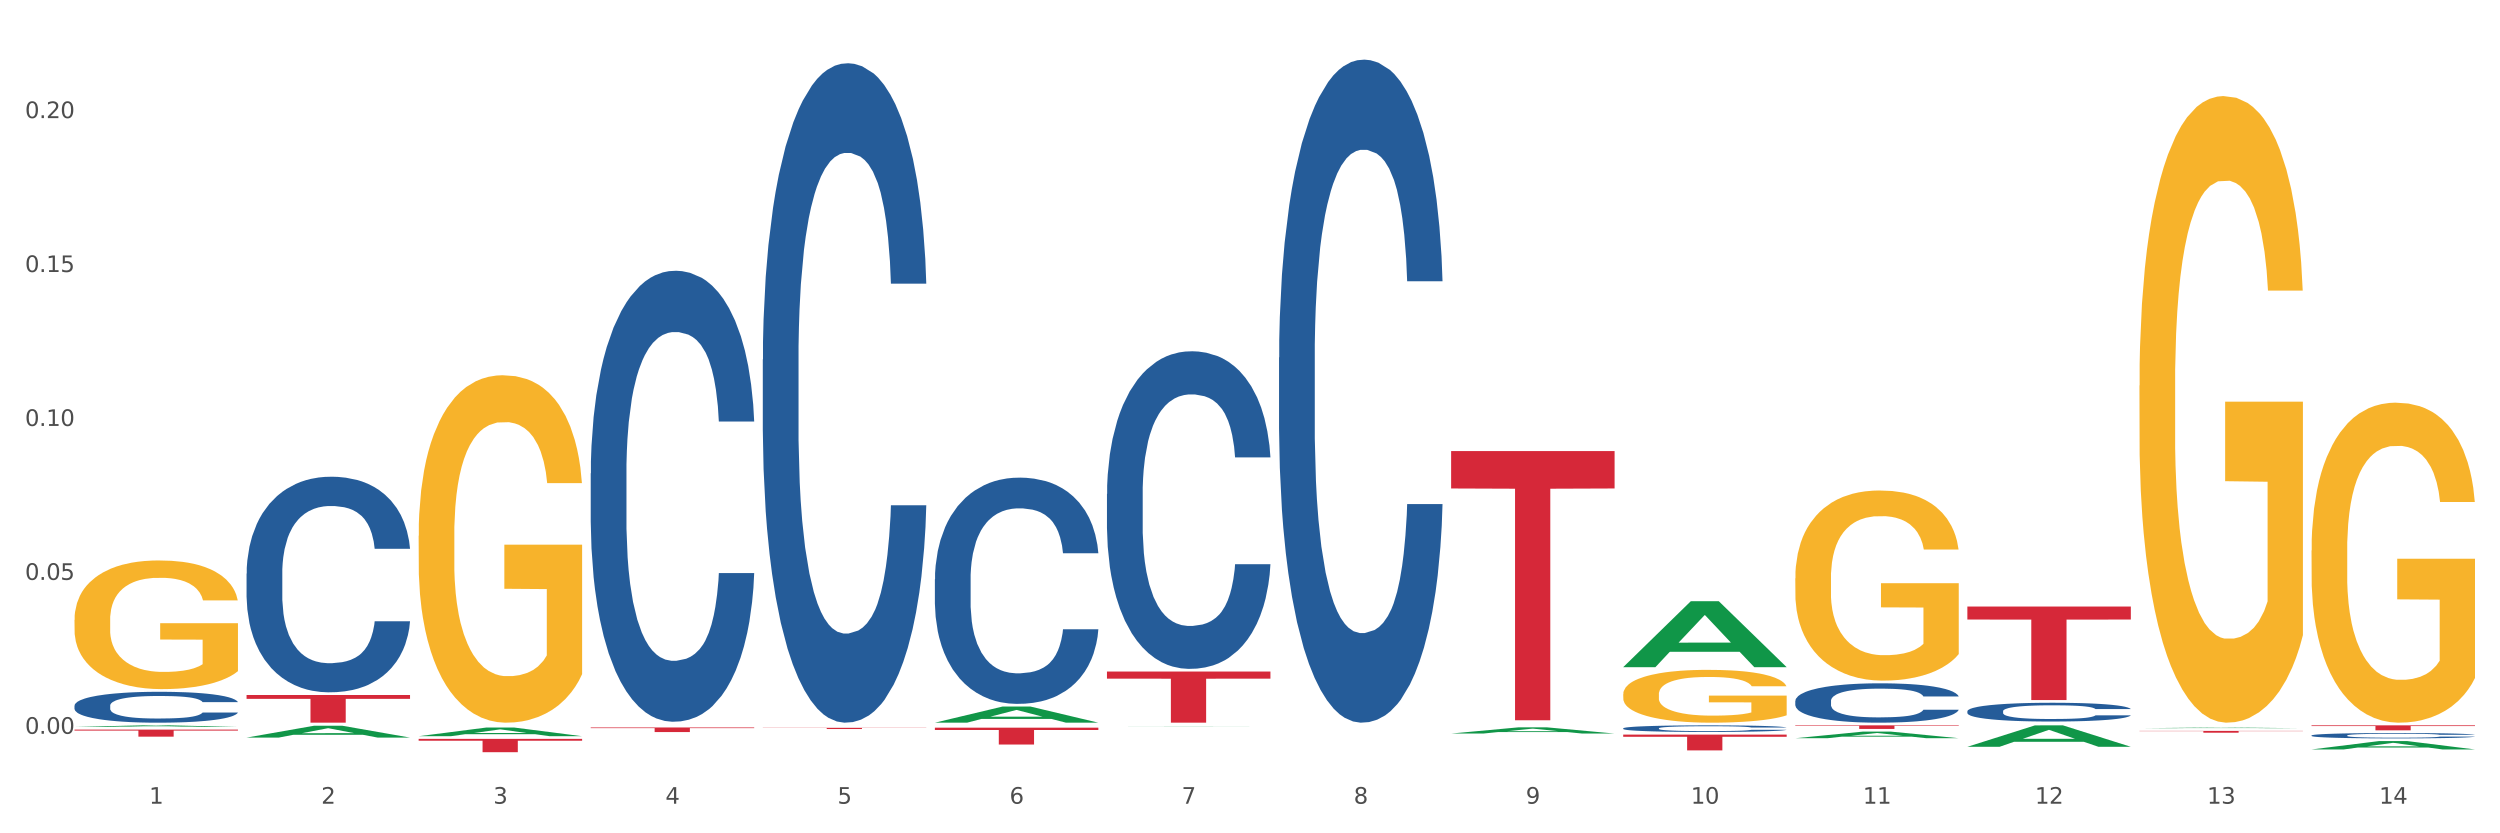 <?xml version="1.0" encoding="utf-8" standalone="no"?>
<!DOCTYPE svg PUBLIC "-//W3C//DTD SVG 1.1//EN"
  "http://www.w3.org/Graphics/SVG/1.1/DTD/svg11.dtd">
<svg xmlns:xlink="http://www.w3.org/1999/xlink" width="1080pt" height="360pt" viewBox="0 0 1080 360" xmlns="http://www.w3.org/2000/svg" version="1.1">
 <rect x="0" y="0" width="1080" height="360" fill="#333333" stroke="none"/>
 <defs>
  <style type="text/css">*{stroke-linejoin: round; stroke-linecap: butt}</style>
 </defs>
 <g id="figure_1">
  <g id="patch_1">
   <path d="M 0 360 
L 1080 360 
L 1080 0 
L 0 0 
z
" style="fill: #ffffff; stroke: #ffffff; stroke-linejoin: miter"/>
  </g>
  <g id="axes_1">
   <g id="matplotlib.axis_1">
    <g id="xtick_1">
     <g id="text_1">
      <!-- 1 -->
      <g style="fill: #4d4d4d" transform="translate(64.432 347.204) scale(0.096 -0.096)">
       <defs>
        <path id="DejaVuSans-31" d="M 794 531 
L 1825 531 
L 1825 4091 
L 703 3866 
L 703 4441 
L 1819 4666 
L 2450 4666 
L 2450 531 
L 3481 531 
L 3481 0 
L 794 0 
L 794 531 
z
" transform="scale(0.016)"/>
       </defs>
       <use xlink:href="#DejaVuSans-31"/>
      </g>
     </g>
    </g>
    <g id="xtick_2">
     <g id="text_2">
      <!-- 2 -->
      <g style="fill: #4d4d4d" transform="translate(138.771 347.204) scale(0.096 -0.096)">
       <defs>
        <path id="DejaVuSans-32" d="M 1228 531 
L 3431 531 
L 3431 0 
L 469 0 
L 469 531 
Q 828 903 1448 1529 
Q 2069 2156 2228 2338 
Q 2531 2678 2651 2914 
Q 2772 3150 2772 3378 
Q 2772 3750 2511 3984 
Q 2250 4219 1831 4219 
Q 1534 4219 1204 4116 
Q 875 4013 500 3803 
L 500 4441 
Q 881 4594 1212 4672 
Q 1544 4750 1819 4750 
Q 2544 4750 2975 4387 
Q 3406 4025 3406 3419 
Q 3406 3131 3298 2873 
Q 3191 2616 2906 2266 
Q 2828 2175 2409 1742 
Q 1991 1309 1228 531 
z
" transform="scale(0.016)"/>
       </defs>
       <use xlink:href="#DejaVuSans-32"/>
      </g>
     </g>
    </g>
    <g id="xtick_3">
     <g id="text_3">
      <!-- 3 -->
      <g style="fill: #4d4d4d" transform="translate(213.109 347.204) scale(0.096 -0.096)">
       <defs>
        <path id="DejaVuSans-33" d="M 2597 2516 
Q 3050 2419 3304 2112 
Q 3559 1806 3559 1356 
Q 3559 666 3084 287 
Q 2609 -91 1734 -91 
Q 1441 -91 1130 -33 
Q 819 25 488 141 
L 488 750 
Q 750 597 1062 519 
Q 1375 441 1716 441 
Q 2309 441 2620 675 
Q 2931 909 2931 1356 
Q 2931 1769 2642 2001 
Q 2353 2234 1838 2234 
L 1294 2234 
L 1294 2753 
L 1863 2753 
Q 2328 2753 2575 2939 
Q 2822 3125 2822 3475 
Q 2822 3834 2567 4026 
Q 2313 4219 1838 4219 
Q 1578 4219 1281 4162 
Q 984 4106 628 3988 
L 628 4550 
Q 988 4650 1302 4700 
Q 1616 4750 1894 4750 
Q 2613 4750 3031 4423 
Q 3450 4097 3450 3541 
Q 3450 3153 3228 2886 
Q 3006 2619 2597 2516 
z
" transform="scale(0.016)"/>
       </defs>
       <use xlink:href="#DejaVuSans-33"/>
      </g>
     </g>
    </g>
    <g id="xtick_4">
     <g id="text_4">
      <!-- 4 -->
      <g style="fill: #4d4d4d" transform="translate(287.448 347.204) scale(0.096 -0.096)">
       <defs>
        <path id="DejaVuSans-34" d="M 2419 4116 
L 825 1625 
L 2419 1625 
L 2419 4116 
z
M 2253 4666 
L 3047 4666 
L 3047 1625 
L 3713 1625 
L 3713 1100 
L 3047 1100 
L 3047 0 
L 2419 0 
L 2419 1100 
L 313 1100 
L 313 1709 
L 2253 4666 
z
" transform="scale(0.016)"/>
       </defs>
       <use xlink:href="#DejaVuSans-34"/>
      </g>
     </g>
    </g>
    <g id="xtick_5">
     <g id="text_5">
      <!-- 5 -->
      <g style="fill: #4d4d4d" transform="translate(361.787 347.204) scale(0.096 -0.096)">
       <defs>
        <path id="DejaVuSans-35" d="M 691 4666 
L 3169 4666 
L 3169 4134 
L 1269 4134 
L 1269 2991 
Q 1406 3038 1543 3061 
Q 1681 3084 1819 3084 
Q 2600 3084 3056 2656 
Q 3513 2228 3513 1497 
Q 3513 744 3044 326 
Q 2575 -91 1722 -91 
Q 1428 -91 1123 -41 
Q 819 9 494 109 
L 494 744 
Q 775 591 1075 516 
Q 1375 441 1709 441 
Q 2250 441 2565 725 
Q 2881 1009 2881 1497 
Q 2881 1984 2565 2268 
Q 2250 2553 1709 2553 
Q 1456 2553 1204 2497 
Q 953 2441 691 2322 
L 691 4666 
z
" transform="scale(0.016)"/>
       </defs>
       <use xlink:href="#DejaVuSans-35"/>
      </g>
     </g>
    </g>
    <g id="xtick_6">
     <g id="text_6">
      <!-- 6 -->
      <g style="fill: #4d4d4d" transform="translate(436.125 347.204) scale(0.096 -0.096)">
       <defs>
        <path id="DejaVuSans-36" d="M 2113 2584 
Q 1688 2584 1439 2293 
Q 1191 2003 1191 1497 
Q 1191 994 1439 701 
Q 1688 409 2113 409 
Q 2538 409 2786 701 
Q 3034 994 3034 1497 
Q 3034 2003 2786 2293 
Q 2538 2584 2113 2584 
z
M 3366 4563 
L 3366 3988 
Q 3128 4100 2886 4159 
Q 2644 4219 2406 4219 
Q 1781 4219 1451 3797 
Q 1122 3375 1075 2522 
Q 1259 2794 1537 2939 
Q 1816 3084 2150 3084 
Q 2853 3084 3261 2657 
Q 3669 2231 3669 1497 
Q 3669 778 3244 343 
Q 2819 -91 2113 -91 
Q 1303 -91 875 529 
Q 447 1150 447 2328 
Q 447 3434 972 4092 
Q 1497 4750 2381 4750 
Q 2619 4750 2861 4703 
Q 3103 4656 3366 4563 
z
" transform="scale(0.016)"/>
       </defs>
       <use xlink:href="#DejaVuSans-36"/>
      </g>
     </g>
    </g>
    <g id="xtick_7">
     <g id="text_7">
      <!-- 7 -->
      <g style="fill: #4d4d4d" transform="translate(510.464 347.204) scale(0.096 -0.096)">
       <defs>
        <path id="DejaVuSans-37" d="M 525 4666 
L 3525 4666 
L 3525 4397 
L 1831 0 
L 1172 0 
L 2766 4134 
L 525 4134 
L 525 4666 
z
" transform="scale(0.016)"/>
       </defs>
       <use xlink:href="#DejaVuSans-37"/>
      </g>
     </g>
    </g>
    <g id="xtick_8">
     <g id="text_8">
      <!-- 8 -->
      <g style="fill: #4d4d4d" transform="translate(584.803 347.204) scale(0.096 -0.096)">
       <defs>
        <path id="DejaVuSans-38" d="M 2034 2216 
Q 1584 2216 1326 1975 
Q 1069 1734 1069 1313 
Q 1069 891 1326 650 
Q 1584 409 2034 409 
Q 2484 409 2743 651 
Q 3003 894 3003 1313 
Q 3003 1734 2745 1975 
Q 2488 2216 2034 2216 
z
M 1403 2484 
Q 997 2584 770 2862 
Q 544 3141 544 3541 
Q 544 4100 942 4425 
Q 1341 4750 2034 4750 
Q 2731 4750 3128 4425 
Q 3525 4100 3525 3541 
Q 3525 3141 3298 2862 
Q 3072 2584 2669 2484 
Q 3125 2378 3379 2068 
Q 3634 1759 3634 1313 
Q 3634 634 3220 271 
Q 2806 -91 2034 -91 
Q 1263 -91 848 271 
Q 434 634 434 1313 
Q 434 1759 690 2068 
Q 947 2378 1403 2484 
z
M 1172 3481 
Q 1172 3119 1398 2916 
Q 1625 2713 2034 2713 
Q 2441 2713 2670 2916 
Q 2900 3119 2900 3481 
Q 2900 3844 2670 4047 
Q 2441 4250 2034 4250 
Q 1625 4250 1398 4047 
Q 1172 3844 1172 3481 
z
" transform="scale(0.016)"/>
       </defs>
       <use xlink:href="#DejaVuSans-38"/>
      </g>
     </g>
    </g>
    <g id="xtick_9">
     <g id="text_9">
      <!-- 9 -->
      <g style="fill: #4d4d4d" transform="translate(659.142 347.204) scale(0.096 -0.096)">
       <defs>
        <path id="DejaVuSans-39" d="M 703 97 
L 703 672 
Q 941 559 1184 500 
Q 1428 441 1663 441 
Q 2288 441 2617 861 
Q 2947 1281 2994 2138 
Q 2813 1869 2534 1725 
Q 2256 1581 1919 1581 
Q 1219 1581 811 2004 
Q 403 2428 403 3163 
Q 403 3881 828 4315 
Q 1253 4750 1959 4750 
Q 2769 4750 3195 4129 
Q 3622 3509 3622 2328 
Q 3622 1225 3098 567 
Q 2575 -91 1691 -91 
Q 1453 -91 1209 -44 
Q 966 3 703 97 
z
M 1959 2075 
Q 2384 2075 2632 2365 
Q 2881 2656 2881 3163 
Q 2881 3666 2632 3958 
Q 2384 4250 1959 4250 
Q 1534 4250 1286 3958 
Q 1038 3666 1038 3163 
Q 1038 2656 1286 2365 
Q 1534 2075 1959 2075 
z
" transform="scale(0.016)"/>
       </defs>
       <use xlink:href="#DejaVuSans-39"/>
      </g>
     </g>
    </g>
    <g id="xtick_10">
     <g id="text_10">
      <!-- 10 -->
      <g style="fill: #4d4d4d" transform="translate(730.426 347.204) scale(0.096 -0.096)">
       <defs>
        <path id="DejaVuSans-30" d="M 2034 4250 
Q 1547 4250 1301 3770 
Q 1056 3291 1056 2328 
Q 1056 1369 1301 889 
Q 1547 409 2034 409 
Q 2525 409 2770 889 
Q 3016 1369 3016 2328 
Q 3016 3291 2770 3770 
Q 2525 4250 2034 4250 
z
M 2034 4750 
Q 2819 4750 3233 4129 
Q 3647 3509 3647 2328 
Q 3647 1150 3233 529 
Q 2819 -91 2034 -91 
Q 1250 -91 836 529 
Q 422 1150 422 2328 
Q 422 3509 836 4129 
Q 1250 4750 2034 4750 
z
" transform="scale(0.016)"/>
       </defs>
       <use xlink:href="#DejaVuSans-31"/>
       <use xlink:href="#DejaVuSans-30" transform="translate(63.623 0)"/>
      </g>
     </g>
    </g>
    <g id="xtick_11">
     <g id="text_11">
      <!-- 11 -->
      <g style="fill: #4d4d4d" transform="translate(804.765 347.204) scale(0.096 -0.096)">
       <use xlink:href="#DejaVuSans-31"/>
       <use xlink:href="#DejaVuSans-31" transform="translate(63.623 0)"/>
      </g>
     </g>
    </g>
    <g id="xtick_12">
     <g id="text_12">
      <!-- 12 -->
      <g style="fill: #4d4d4d" transform="translate(879.104 347.204) scale(0.096 -0.096)">
       <use xlink:href="#DejaVuSans-31"/>
       <use xlink:href="#DejaVuSans-32" transform="translate(63.623 0)"/>
      </g>
     </g>
    </g>
    <g id="xtick_13">
     <g id="text_13">
      <!-- 13 -->
      <g style="fill: #4d4d4d" transform="translate(953.442 347.204) scale(0.096 -0.096)">
       <use xlink:href="#DejaVuSans-31"/>
       <use xlink:href="#DejaVuSans-33" transform="translate(63.623 0)"/>
      </g>
     </g>
    </g>
    <g id="xtick_14">
     <g id="text_14">
      <!-- 14 -->
      <g style="fill: #4d4d4d" transform="translate(1027.781 347.204) scale(0.096 -0.096)">
       <use xlink:href="#DejaVuSans-31"/>
       <use xlink:href="#DejaVuSans-34" transform="translate(63.623 0)"/>
      </g>
     </g>
    </g>
    <g id="xtick_15"/>
    <g id="xtick_16"/>
    <g id="xtick_17"/>
    <g id="xtick_18"/>
    <g id="xtick_19"/>
    <g id="xtick_20"/>
    <g id="xtick_21"/>
    <g id="xtick_22"/>
    <g id="xtick_23"/>
    <g id="xtick_24"/>
    <g id="xtick_25"/>
    <g id="xtick_26"/>
    <g id="xtick_27"/>
   </g>
   <g id="matplotlib.axis_2">
    <g id="ytick_1">
     <g id="text_15">
      <!-- 0.00 -->
      <g style="fill: #4d4d4d" transform="translate(10.8 316.999) scale(0.096 -0.096)">
       <defs>
        <path id="DejaVuSans-2e" d="M 684 794 
L 1344 794 
L 1344 0 
L 684 0 
L 684 794 
z
" transform="scale(0.016)"/>
       </defs>
       <use xlink:href="#DejaVuSans-30"/>
       <use xlink:href="#DejaVuSans-2e" transform="translate(63.623 0)"/>
       <use xlink:href="#DejaVuSans-30" transform="translate(95.41 0)"/>
       <use xlink:href="#DejaVuSans-30" transform="translate(159.033 0)"/>
      </g>
     </g>
    </g>
    <g id="ytick_2">
     <g id="text_16">
      <!-- 0.05 -->
      <g style="fill: #4d4d4d" transform="translate(10.8 250.505) scale(0.096 -0.096)">
       <use xlink:href="#DejaVuSans-30"/>
       <use xlink:href="#DejaVuSans-2e" transform="translate(63.623 0)"/>
       <use xlink:href="#DejaVuSans-30" transform="translate(95.41 0)"/>
       <use xlink:href="#DejaVuSans-35" transform="translate(159.033 0)"/>
      </g>
     </g>
    </g>
    <g id="ytick_3">
     <g id="text_17">
      <!-- 0.10 -->
      <g style="fill: #4d4d4d" transform="translate(10.8 184.011) scale(0.096 -0.096)">
       <use xlink:href="#DejaVuSans-30"/>
       <use xlink:href="#DejaVuSans-2e" transform="translate(63.623 0)"/>
       <use xlink:href="#DejaVuSans-31" transform="translate(95.41 0)"/>
       <use xlink:href="#DejaVuSans-30" transform="translate(159.033 0)"/>
      </g>
     </g>
    </g>
    <g id="ytick_4">
     <g id="text_18">
      <!-- 0.15 -->
      <g style="fill: #4d4d4d" transform="translate(10.8 117.517) scale(0.096 -0.096)">
       <use xlink:href="#DejaVuSans-30"/>
       <use xlink:href="#DejaVuSans-2e" transform="translate(63.623 0)"/>
       <use xlink:href="#DejaVuSans-31" transform="translate(95.41 0)"/>
       <use xlink:href="#DejaVuSans-35" transform="translate(159.033 0)"/>
      </g>
     </g>
    </g>
    <g id="ytick_5">
     <g id="text_19">
      <!-- 0.20 -->
      <g style="fill: #4d4d4d" transform="translate(10.8 51.023) scale(0.096 -0.096)">
       <use xlink:href="#DejaVuSans-30"/>
       <use xlink:href="#DejaVuSans-2e" transform="translate(63.623 0)"/>
       <use xlink:href="#DejaVuSans-32" transform="translate(95.41 0)"/>
       <use xlink:href="#DejaVuSans-30" transform="translate(159.033 0)"/>
      </g>
     </g>
    </g>
    <g id="ytick_6"/>
    <g id="ytick_7"/>
    <g id="ytick_8"/>
    <g id="ytick_9"/>
   </g>
   <g id="PolyCollection_1">
    <path d="M 32.175 314.037 
L 32.248 314.036 
L 61.37 313.352 
L 73.456 313.351 
L 102.797 314.038 
L 88.818 314.038 
L 82.484 313.878 
L 52.415 313.878 
L 52.197 313.881 
L 46.081 314.038 
L 32.175 314.038 
L 32.175 314.037 
L 56.201 313.783 
L 78.698 313.782 
L 67.559 313.498 
L 67.413 313.496 
L 67.267 313.498 
L 56.128 313.782 
L 56.201 313.783 
L 32.175 314.037 
z
" clip-path="url(#p43ac2118a4)" style="fill: #109648"/>
    <path d="M 32.175 315.188 
L 102.797 315.188 
L 102.797 315.613 
L 75.017 315.616 
L 75.017 318.243 
L 59.788 318.243 
L 59.788 315.616 
L 32.175 315.613 
L 32.175 315.191 
L 32.175 315.188 
z
" clip-path="url(#p43ac2118a4)" style="fill: #d62839"/>
    <path d="M 106.514 300.236 
L 177.135 300.236 
L 177.135 301.899 
L 149.355 301.91 
L 149.355 312.201 
L 134.126 312.201 
L 134.126 301.91 
L 106.514 301.899 
L 106.514 300.247 
L 106.514 300.236 
z
" clip-path="url(#p43ac2118a4)" style="fill: #d62839"/>
    <path d="M 180.852 319.195 
L 251.474 319.195 
L 251.474 319.995 
L 223.694 320 
L 223.694 324.95 
L 208.465 324.95 
L 208.465 320 
L 180.852 319.995 
L 180.852 319.201 
L 180.852 319.195 
z
" clip-path="url(#p43ac2118a4)" style="fill: #d62839"/>
    <path d="M 255.191 314.275 
L 325.813 314.275 
L 325.813 314.548 
L 298.033 314.55 
L 298.033 316.24 
L 282.804 316.24 
L 282.804 314.55 
L 255.191 314.548 
L 255.191 314.277 
L 255.191 314.275 
z
" clip-path="url(#p43ac2118a4)" style="fill: #d62839"/>
    <path d="M 329.53 314.414 
L 400.152 314.414 
L 400.152 314.487 
L 372.371 314.488 
L 372.371 314.938 
L 357.143 314.938 
L 357.143 314.488 
L 329.53 314.487 
L 329.53 314.415 
L 329.53 314.414 
z
" clip-path="url(#p43ac2118a4)" style="fill: #d62839"/>
    <path d="M 403.869 314.343 
L 474.49 314.343 
L 474.49 315.358 
L 446.71 315.365 
L 446.71 321.65 
L 431.481 321.65 
L 431.481 315.365 
L 403.869 315.358 
L 403.869 314.35 
L 403.869 314.343 
z
" clip-path="url(#p43ac2118a4)" style="fill: #d62839"/>
    <path d="M 998.578 317.708 
L 998.662 317.706 
L 998.662 317.647 
L 998.912 317.566 
L 999.83 317.418 
L 1000.999 317.305 
L 1003.003 317.174 
L 1004.088 317.118 
L 1005.507 317.057 
L 1008.429 316.957 
L 1011.768 316.872 
L 1014.105 316.826 
L 1015.858 316.796 
L 1019.781 316.743 
L 1022.035 316.72 
L 1024.373 316.701 
L 1026.376 316.688 
L 1029.715 316.673 
L 1032.387 316.667 
L 1035.475 316.665 
L 1038.063 316.667 
L 1041.486 316.675 
L 1046.494 316.701 
L 1048.414 316.716 
L 1051.002 316.741 
L 1053.673 316.775 
L 1055.844 316.809 
L 1058.348 316.858 
L 1060.936 316.921 
L 1063.44 317.002 
L 1065.193 317.076 
L 1066.612 317.155 
L 1067.864 317.25 
L 1068.783 317.354 
L 1069.2 317.441 
L 1053.924 317.441 
L 1053.506 317.362 
L 1052.671 317.278 
L 1051.837 317.22 
L 1050.918 317.174 
L 1049.499 317.121 
L 1048.247 317.087 
L 1046.16 317.046 
L 1044.24 317.021 
L 1042.654 317.006 
L 1040.734 316.993 
L 1036.644 316.981 
L 1033.722 316.981 
L 1031.886 316.985 
L 1029.632 316.995 
L 1027.712 317.01 
L 1025.458 317.036 
L 1023.705 317.063 
L 1021.952 317.099 
L 1020.95 317.125 
L 1019.448 317.172 
L 1018.446 317.21 
L 1017.11 317.275 
L 1016.359 317.322 
L 1015.023 317.443 
L 1014.439 317.532 
L 1014.188 317.594 
L 1014.022 317.661 
L 1014.022 317.992 
L 1014.522 318.141 
L 1014.94 318.204 
L 1015.608 318.277 
L 1016.86 318.37 
L 1018.696 318.461 
L 1020.616 318.527 
L 1022.202 318.567 
L 1023.705 318.597 
L 1025.207 318.62 
L 1027.044 318.641 
L 1028.547 318.654 
L 1030.8 318.667 
L 1033.472 318.673 
L 1035.559 318.673 
L 1039.816 318.663 
L 1041.736 318.652 
L 1043.572 318.637 
L 1045.576 318.614 
L 1047.162 318.588 
L 1048.08 318.569 
L 1049.583 318.529 
L 1050.752 318.486 
L 1051.753 318.438 
L 1052.421 318.395 
L 1053.172 318.332 
L 1053.757 318.26 
L 1053.924 318.221 
L 1069.2 318.221 
L 1068.866 318.298 
L 1068.282 318.372 
L 1067.113 318.472 
L 1066.195 318.529 
L 1064.776 318.599 
L 1063.273 318.658 
L 1061.186 318.724 
L 1059.266 318.773 
L 1057.263 318.815 
L 1055.092 318.853 
L 1051.169 318.906 
L 1049.75 318.921 
L 1046.745 318.947 
L 1044.407 318.962 
L 1040.985 318.976 
L 1037.479 318.985 
L 1033.806 318.987 
L 1030.55 318.983 
L 1026.96 318.97 
L 1024.707 318.957 
L 1022.202 318.938 
L 1019.281 318.909 
L 1016.526 318.872 
L 1013.938 318.83 
L 1011.517 318.781 
L 1009.263 318.726 
L 1006.342 318.635 
L 1004.171 318.546 
L 1002.585 318.463 
L 1001.5 318.393 
L 1000.415 318.304 
L 999.83 318.243 
L 998.912 318.094 
L 998.578 317.956 
L 998.578 317.708 
z
" clip-path="url(#p43ac2118a4)" style="fill: #255c99"/>
    <path d="M 849.901 307.236 
L 849.984 307.229 
L 849.984 307.022 
L 850.235 306.74 
L 851.153 306.222 
L 852.322 305.829 
L 854.325 305.37 
L 855.41 305.177 
L 856.829 304.962 
L 859.751 304.614 
L 863.09 304.318 
L 865.428 304.155 
L 867.181 304.051 
L 871.104 303.866 
L 873.358 303.785 
L 875.695 303.718 
L 877.699 303.673 
L 881.038 303.622 
L 883.709 303.599 
L 886.798 303.592 
L 889.386 303.599 
L 892.808 303.629 
L 897.817 303.718 
L 899.737 303.77 
L 902.325 303.859 
L 904.996 303.977 
L 907.166 304.096 
L 909.671 304.266 
L 912.258 304.488 
L 914.763 304.77 
L 916.516 305.029 
L 917.935 305.303 
L 919.187 305.636 
L 920.105 305.999 
L 920.523 306.303 
L 905.246 306.303 
L 904.829 306.029 
L 903.994 305.733 
L 903.159 305.533 
L 902.241 305.37 
L 900.822 305.185 
L 899.57 305.066 
L 897.483 304.925 
L 895.563 304.836 
L 893.977 304.785 
L 892.057 304.74 
L 887.966 304.696 
L 885.045 304.696 
L 883.208 304.711 
L 880.954 304.748 
L 879.034 304.799 
L 876.78 304.888 
L 875.027 304.985 
L 873.274 305.111 
L 872.273 305.199 
L 870.77 305.362 
L 869.768 305.496 
L 868.433 305.725 
L 867.681 305.888 
L 866.346 306.311 
L 865.761 306.622 
L 865.511 306.836 
L 865.344 307.073 
L 865.344 308.229 
L 865.845 308.748 
L 866.262 308.97 
L 866.93 309.222 
L 868.182 309.548 
L 870.019 309.866 
L 871.939 310.096 
L 873.525 310.236 
L 875.027 310.34 
L 876.53 310.422 
L 878.367 310.496 
L 879.869 310.54 
L 882.123 310.585 
L 884.794 310.607 
L 886.881 310.607 
L 891.139 310.57 
L 893.059 310.533 
L 894.895 310.481 
L 896.899 310.399 
L 898.485 310.311 
L 899.403 310.244 
L 900.905 310.103 
L 902.074 309.955 
L 903.076 309.785 
L 903.744 309.636 
L 904.495 309.414 
L 905.079 309.162 
L 905.246 309.029 
L 920.523 309.029 
L 920.189 309.296 
L 919.604 309.555 
L 918.436 309.903 
L 917.517 310.103 
L 916.098 310.348 
L 914.596 310.555 
L 912.509 310.785 
L 910.589 310.955 
L 908.585 311.103 
L 906.415 311.236 
L 902.491 311.422 
L 901.072 311.473 
L 898.067 311.562 
L 895.73 311.614 
L 892.307 311.666 
L 888.801 311.696 
L 885.128 311.703 
L 881.873 311.688 
L 878.283 311.644 
L 876.029 311.599 
L 873.525 311.533 
L 870.603 311.429 
L 867.848 311.303 
L 865.261 311.155 
L 862.84 310.985 
L 860.586 310.792 
L 857.664 310.473 
L 855.494 310.162 
L 853.908 309.873 
L 852.823 309.629 
L 851.737 309.318 
L 851.153 309.103 
L 850.235 308.585 
L 849.901 308.103 
L 849.901 307.236 
z
" clip-path="url(#p43ac2118a4)" style="fill: #255c99"/>
    <path d="M 775.562 302.832 
L 775.646 302.816 
L 775.646 302.381 
L 775.896 301.791 
L 776.814 300.703 
L 777.983 299.88 
L 779.986 298.916 
L 781.072 298.512 
L 782.491 298.062 
L 785.412 297.332 
L 788.752 296.71 
L 791.089 296.368 
L 792.842 296.151 
L 796.765 295.762 
L 799.019 295.591 
L 801.357 295.452 
L 803.36 295.358 
L 806.699 295.25 
L 809.37 295.203 
L 812.459 295.187 
L 815.047 295.203 
L 818.469 295.265 
L 823.478 295.452 
L 825.398 295.56 
L 827.986 295.747 
L 830.657 295.995 
L 832.828 296.244 
L 835.332 296.601 
L 837.92 297.067 
L 840.424 297.658 
L 842.177 298.202 
L 843.596 298.777 
L 844.848 299.476 
L 845.766 300.237 
L 846.184 300.874 
L 830.908 300.874 
L 830.49 300.299 
L 829.655 299.678 
L 828.821 299.258 
L 827.902 298.916 
L 826.483 298.528 
L 825.231 298.279 
L 823.144 297.984 
L 821.224 297.798 
L 819.638 297.689 
L 817.718 297.596 
L 813.628 297.502 
L 810.706 297.502 
L 808.87 297.534 
L 806.616 297.611 
L 804.696 297.72 
L 802.442 297.906 
L 800.689 298.108 
L 798.936 298.373 
L 797.934 298.559 
L 796.431 298.901 
L 795.43 299.181 
L 794.094 299.662 
L 793.343 300.004 
L 792.007 300.89 
L 791.423 301.542 
L 791.172 301.993 
L 791.005 302.49 
L 791.005 304.914 
L 791.506 306.002 
L 791.924 306.468 
L 792.591 306.996 
L 793.844 307.68 
L 795.68 308.348 
L 797.6 308.829 
L 799.186 309.125 
L 800.689 309.342 
L 802.191 309.513 
L 804.028 309.668 
L 805.53 309.762 
L 807.784 309.855 
L 810.456 309.902 
L 812.543 309.902 
L 816.8 309.824 
L 818.72 309.746 
L 820.556 309.637 
L 822.56 309.466 
L 824.146 309.28 
L 825.064 309.14 
L 826.567 308.845 
L 827.735 308.534 
L 828.737 308.177 
L 829.405 307.866 
L 830.156 307.4 
L 830.741 306.872 
L 830.908 306.592 
L 846.184 306.592 
L 845.85 307.151 
L 845.266 307.695 
L 844.097 308.425 
L 843.179 308.845 
L 841.76 309.358 
L 840.257 309.793 
L 838.17 310.274 
L 836.25 310.632 
L 834.247 310.943 
L 832.076 311.222 
L 828.153 311.611 
L 826.734 311.719 
L 823.728 311.906 
L 821.391 312.015 
L 817.969 312.123 
L 814.463 312.186 
L 810.79 312.201 
L 807.534 312.17 
L 803.944 312.077 
L 801.69 311.984 
L 799.186 311.844 
L 796.264 311.626 
L 793.51 311.362 
L 790.922 311.051 
L 788.501 310.694 
L 786.247 310.29 
L 783.325 309.622 
L 781.155 308.969 
L 779.569 308.363 
L 778.484 307.851 
L 777.399 307.198 
L 776.814 306.747 
L 775.896 305.66 
L 775.562 304.65 
L 775.562 302.832 
z
" clip-path="url(#p43ac2118a4)" style="fill: #255c99"/>
    <path d="M 701.223 314.633 
L 701.307 314.63 
L 701.307 314.557 
L 701.557 314.458 
L 702.476 314.276 
L 703.644 314.138 
L 705.648 313.977 
L 706.733 313.909 
L 708.152 313.833 
L 711.074 313.711 
L 714.413 313.607 
L 716.75 313.549 
L 718.503 313.513 
L 722.427 313.448 
L 724.681 313.419 
L 727.018 313.396 
L 729.021 313.38 
L 732.36 313.362 
L 735.032 313.354 
L 738.12 313.351 
L 740.708 313.354 
L 744.131 313.364 
L 749.139 313.396 
L 751.059 313.414 
L 753.647 313.445 
L 756.318 313.487 
L 758.489 313.529 
L 760.993 313.588 
L 763.581 313.667 
L 766.085 313.766 
L 767.838 313.857 
L 769.257 313.953 
L 770.51 314.07 
L 771.428 314.198 
L 771.845 314.305 
L 756.569 314.305 
L 756.151 314.208 
L 755.317 314.104 
L 754.482 314.034 
L 753.564 313.977 
L 752.145 313.911 
L 750.892 313.87 
L 748.805 313.82 
L 746.885 313.789 
L 745.299 313.771 
L 743.379 313.755 
L 739.289 313.74 
L 736.367 313.74 
L 734.531 313.745 
L 732.277 313.758 
L 730.357 313.776 
L 728.103 313.807 
L 726.35 313.841 
L 724.597 313.885 
L 723.595 313.917 
L 722.093 313.974 
L 721.091 314.021 
L 719.755 314.102 
L 719.004 314.159 
L 717.668 314.307 
L 717.084 314.417 
L 716.834 314.492 
L 716.667 314.576 
L 716.667 314.982 
L 717.168 315.164 
L 717.585 315.243 
L 718.253 315.331 
L 719.505 315.446 
L 721.341 315.558 
L 723.261 315.638 
L 724.847 315.688 
L 726.35 315.724 
L 727.853 315.753 
L 729.689 315.779 
L 731.192 315.795 
L 733.446 315.81 
L 736.117 315.818 
L 738.204 315.818 
L 742.461 315.805 
L 744.381 315.792 
L 746.218 315.774 
L 748.221 315.745 
L 749.807 315.714 
L 750.725 315.691 
L 752.228 315.641 
L 753.397 315.589 
L 754.398 315.529 
L 755.066 315.477 
L 755.818 315.399 
L 756.402 315.31 
L 756.569 315.263 
L 771.845 315.263 
L 771.511 315.357 
L 770.927 315.448 
L 769.758 315.571 
L 768.84 315.641 
L 767.421 315.727 
L 765.918 315.8 
L 763.831 315.881 
L 761.911 315.941 
L 759.908 315.993 
L 757.738 316.04 
L 753.814 316.105 
L 752.395 316.123 
L 749.39 316.154 
L 747.052 316.172 
L 743.63 316.191 
L 740.124 316.201 
L 736.451 316.204 
L 733.195 316.198 
L 729.606 316.183 
L 727.352 316.167 
L 724.847 316.144 
L 721.926 316.107 
L 719.171 316.063 
L 716.583 316.011 
L 714.162 315.951 
L 711.908 315.883 
L 708.987 315.771 
L 706.816 315.662 
L 705.23 315.56 
L 704.145 315.474 
L 703.06 315.365 
L 702.476 315.289 
L 701.557 315.107 
L 701.223 314.938 
L 701.223 314.633 
z
" clip-path="url(#p43ac2118a4)" style="fill: #255c99"/>
    <path d="M 552.546 154.462 
L 552.629 154.2 
L 552.629 146.876 
L 552.88 136.935 
L 553.798 118.624 
L 554.967 104.76 
L 556.97 88.541 
L 558.055 81.74 
L 559.475 74.154 
L 562.396 61.859 
L 565.735 51.395 
L 568.073 45.64 
L 569.826 41.978 
L 573.749 35.438 
L 576.003 32.561 
L 578.34 30.207 
L 580.344 28.637 
L 583.683 26.806 
L 586.354 26.021 
L 589.443 25.759 
L 592.031 26.021 
L 595.453 27.067 
L 600.462 30.207 
L 602.382 32.038 
L 604.97 35.177 
L 607.641 39.362 
L 609.811 43.548 
L 612.316 49.564 
L 614.903 57.412 
L 617.408 67.352 
L 619.161 76.508 
L 620.58 86.187 
L 621.832 97.958 
L 622.75 110.776 
L 623.168 121.502 
L 607.891 121.502 
L 607.474 111.823 
L 606.639 101.359 
L 605.804 94.296 
L 604.886 88.541 
L 603.467 82.001 
L 602.215 77.816 
L 600.128 72.846 
L 598.208 69.707 
L 596.622 67.876 
L 594.702 66.306 
L 590.612 64.736 
L 587.69 64.736 
L 585.853 65.26 
L 583.6 66.568 
L 581.68 68.399 
L 579.426 71.538 
L 577.673 74.939 
L 575.92 79.386 
L 574.918 82.525 
L 573.415 88.28 
L 572.414 92.988 
L 571.078 101.098 
L 570.327 106.853 
L 568.991 121.763 
L 568.407 132.75 
L 568.156 140.336 
L 567.989 148.707 
L 567.989 189.515 
L 568.49 207.826 
L 568.908 215.674 
L 569.575 224.568 
L 570.827 236.078 
L 572.664 247.327 
L 574.584 255.436 
L 576.17 260.406 
L 577.673 264.068 
L 579.175 266.946 
L 581.012 269.562 
L 582.514 271.131 
L 584.768 272.701 
L 587.439 273.486 
L 589.526 273.486 
L 593.784 272.178 
L 595.704 270.87 
L 597.54 269.039 
L 599.544 266.161 
L 601.13 263.022 
L 602.048 260.668 
L 603.551 255.698 
L 604.719 250.466 
L 605.721 244.449 
L 606.389 239.217 
L 607.14 231.37 
L 607.724 222.476 
L 607.891 217.767 
L 623.168 217.767 
L 622.834 227.184 
L 622.249 236.34 
L 621.081 248.635 
L 620.163 255.698 
L 618.743 264.33 
L 617.241 271.655 
L 615.154 279.764 
L 613.234 285.78 
L 611.23 291.012 
L 609.06 295.721 
L 605.137 302.261 
L 603.718 304.092 
L 600.712 307.231 
L 598.375 309.062 
L 594.952 310.893 
L 591.446 311.939 
L 587.773 312.201 
L 584.518 311.678 
L 580.928 310.108 
L 578.674 308.539 
L 576.17 306.184 
L 573.248 302.522 
L 570.494 298.075 
L 567.906 292.843 
L 565.485 286.827 
L 563.231 280.025 
L 560.309 268.777 
L 558.139 257.79 
L 556.553 247.588 
L 555.468 238.956 
L 554.382 227.969 
L 553.798 220.383 
L 552.88 202.071 
L 552.546 185.068 
L 552.546 154.462 
z
" clip-path="url(#p43ac2118a4)" style="fill: #255c99"/>
    <path d="M 478.207 213.398 
L 478.291 213.273 
L 478.291 209.764 
L 478.541 205.002 
L 479.459 196.23 
L 480.628 189.589 
L 482.632 181.82 
L 483.717 178.561 
L 485.136 174.927 
L 488.058 169.038 
L 491.397 164.025 
L 493.734 161.268 
L 495.487 159.514 
L 499.41 156.381 
L 501.664 155.003 
L 504.002 153.875 
L 506.005 153.123 
L 509.344 152.246 
L 512.016 151.87 
L 515.104 151.745 
L 517.692 151.87 
L 521.115 152.371 
L 526.123 153.875 
L 528.043 154.752 
L 530.631 156.256 
L 533.302 158.261 
L 535.473 160.266 
L 537.977 163.148 
L 540.565 166.907 
L 543.069 171.669 
L 544.822 176.055 
L 546.241 180.692 
L 547.493 186.331 
L 548.412 192.471 
L 548.829 197.609 
L 533.553 197.609 
L 533.135 192.972 
L 532.301 187.96 
L 531.466 184.576 
L 530.548 181.82 
L 529.128 178.687 
L 527.876 176.682 
L 525.789 174.301 
L 523.869 172.797 
L 522.283 171.92 
L 520.363 171.168 
L 516.273 170.416 
L 513.351 170.416 
L 511.515 170.667 
L 509.261 171.293 
L 507.341 172.171 
L 505.087 173.674 
L 503.334 175.303 
L 501.581 177.434 
L 500.579 178.937 
L 499.077 181.694 
L 498.075 183.95 
L 496.739 187.835 
L 495.988 190.591 
L 494.652 197.734 
L 494.068 202.997 
L 493.818 206.631 
L 493.651 210.641 
L 493.651 230.19 
L 494.151 238.962 
L 494.569 242.721 
L 495.237 246.982 
L 496.489 252.496 
L 498.325 257.884 
L 500.245 261.769 
L 501.831 264.15 
L 503.334 265.904 
L 504.837 267.283 
L 506.673 268.536 
L 508.176 269.288 
L 510.429 270.039 
L 513.101 270.415 
L 515.188 270.415 
L 519.445 269.789 
L 521.365 269.162 
L 523.202 268.285 
L 525.205 266.907 
L 526.791 265.403 
L 527.709 264.275 
L 529.212 261.894 
L 530.381 259.388 
L 531.382 256.506 
L 532.05 253.999 
L 532.801 250.24 
L 533.386 245.98 
L 533.553 243.724 
L 548.829 243.724 
L 548.495 248.235 
L 547.911 252.621 
L 546.742 258.511 
L 545.824 261.894 
L 544.405 266.029 
L 542.902 269.538 
L 540.815 273.423 
L 538.895 276.305 
L 536.892 278.811 
L 534.721 281.067 
L 530.798 284.2 
L 529.379 285.077 
L 526.374 286.581 
L 524.036 287.458 
L 520.614 288.335 
L 517.108 288.836 
L 513.435 288.962 
L 510.179 288.711 
L 506.59 287.959 
L 504.336 287.207 
L 501.831 286.079 
L 498.91 284.325 
L 496.155 282.195 
L 493.567 279.689 
L 491.146 276.806 
L 488.892 273.548 
L 485.971 268.16 
L 483.8 262.897 
L 482.214 258.009 
L 481.129 253.874 
L 480.044 248.611 
L 479.459 244.977 
L 478.541 236.205 
L 478.207 228.06 
L 478.207 213.398 
z
" clip-path="url(#p43ac2118a4)" style="fill: #255c99"/>
    <path d="M 403.869 250.251 
L 403.952 250.161 
L 403.952 247.662 
L 404.202 244.27 
L 405.121 238.021 
L 406.289 233.29 
L 408.293 227.756 
L 409.378 225.435 
L 410.797 222.846 
L 413.719 218.651 
L 417.058 215.08 
L 419.395 213.116 
L 421.148 211.867 
L 425.072 209.635 
L 427.326 208.653 
L 429.663 207.85 
L 431.666 207.314 
L 435.006 206.689 
L 437.677 206.422 
L 440.766 206.332 
L 443.353 206.422 
L 446.776 206.779 
L 451.785 207.85 
L 453.704 208.475 
L 456.292 209.546 
L 458.964 210.974 
L 461.134 212.402 
L 463.638 214.455 
L 466.226 217.133 
L 468.73 220.525 
L 470.483 223.65 
L 471.903 226.952 
L 473.155 230.969 
L 474.073 235.343 
L 474.49 239.003 
L 459.214 239.003 
L 458.797 235.7 
L 457.962 232.13 
L 457.127 229.72 
L 456.209 227.756 
L 454.79 225.524 
L 453.538 224.096 
L 451.451 222.4 
L 449.531 221.329 
L 447.945 220.704 
L 446.025 220.168 
L 441.934 219.633 
L 439.012 219.633 
L 437.176 219.811 
L 434.922 220.258 
L 433.002 220.882 
L 430.748 221.954 
L 428.995 223.114 
L 427.242 224.632 
L 426.24 225.703 
L 424.738 227.667 
L 423.736 229.273 
L 422.401 232.041 
L 421.649 234.004 
L 420.314 239.092 
L 419.729 242.842 
L 419.479 245.43 
L 419.312 248.287 
L 419.312 262.212 
L 419.813 268.461 
L 420.23 271.138 
L 420.898 274.173 
L 422.15 278.101 
L 423.987 281.939 
L 425.907 284.707 
L 427.493 286.403 
L 428.995 287.652 
L 430.498 288.634 
L 432.334 289.527 
L 433.837 290.063 
L 436.091 290.598 
L 438.762 290.866 
L 440.849 290.866 
L 445.106 290.42 
L 447.026 289.973 
L 448.863 289.348 
L 450.866 288.367 
L 452.452 287.295 
L 453.371 286.492 
L 454.873 284.796 
L 456.042 283.011 
L 457.044 280.958 
L 457.711 279.172 
L 458.463 276.494 
L 459.047 273.459 
L 459.214 271.853 
L 474.49 271.853 
L 474.156 275.066 
L 473.572 278.19 
L 472.403 282.386 
L 471.485 284.796 
L 470.066 287.742 
L 468.563 290.241 
L 466.477 293.008 
L 464.557 295.061 
L 462.553 296.847 
L 460.383 298.453 
L 456.459 300.685 
L 455.04 301.31 
L 452.035 302.381 
L 449.698 303.006 
L 446.275 303.631 
L 442.769 303.988 
L 439.096 304.077 
L 435.84 303.899 
L 432.251 303.363 
L 429.997 302.827 
L 427.493 302.024 
L 424.571 300.774 
L 421.816 299.257 
L 419.228 297.472 
L 416.808 295.418 
L 414.554 293.098 
L 411.632 289.259 
L 409.462 285.51 
L 407.875 282.029 
L 406.79 279.083 
L 405.705 275.334 
L 405.121 272.745 
L 404.202 266.497 
L 403.869 260.694 
L 403.869 250.251 
z
" clip-path="url(#p43ac2118a4)" style="fill: #255c99"/>
    <path d="M 329.53 155.321 
L 329.613 155.061 
L 329.613 147.776 
L 329.864 137.89 
L 330.782 119.678 
L 331.951 105.889 
L 333.954 89.759 
L 335.039 82.994 
L 336.458 75.45 
L 339.38 63.222 
L 342.719 52.815 
L 345.057 47.091 
L 346.81 43.449 
L 350.733 36.945 
L 352.987 34.083 
L 355.324 31.742 
L 357.328 30.181 
L 360.667 28.359 
L 363.338 27.579 
L 366.427 27.319 
L 369.015 27.579 
L 372.437 28.62 
L 377.446 31.742 
L 379.366 33.563 
L 381.954 36.685 
L 384.625 40.847 
L 386.795 45.01 
L 389.3 50.994 
L 391.887 58.799 
L 394.392 68.685 
L 396.145 77.791 
L 397.564 87.417 
L 398.816 99.125 
L 399.734 111.873 
L 400.152 122.54 
L 384.875 122.54 
L 384.458 112.914 
L 383.623 102.507 
L 382.788 95.482 
L 381.87 89.759 
L 380.451 83.255 
L 379.199 79.092 
L 377.112 74.149 
L 375.192 71.027 
L 373.606 69.206 
L 371.686 67.645 
L 367.595 66.084 
L 364.674 66.084 
L 362.837 66.604 
L 360.583 67.905 
L 358.663 69.726 
L 356.41 72.848 
L 354.656 76.23 
L 352.903 80.653 
L 351.902 83.775 
L 350.399 89.499 
L 349.397 94.182 
L 348.062 102.247 
L 347.31 107.97 
L 345.975 122.8 
L 345.391 133.727 
L 345.14 141.272 
L 344.973 149.597 
L 344.973 190.183 
L 345.474 208.395 
L 345.891 216.2 
L 346.559 225.045 
L 347.811 236.493 
L 349.648 247.68 
L 351.568 255.745 
L 353.154 260.688 
L 354.656 264.33 
L 356.159 267.192 
L 357.996 269.794 
L 359.498 271.355 
L 361.752 272.916 
L 364.423 273.696 
L 366.51 273.696 
L 370.768 272.396 
L 372.688 271.095 
L 374.524 269.274 
L 376.528 266.412 
L 378.114 263.29 
L 379.032 260.948 
L 380.534 256.005 
L 381.703 250.802 
L 382.705 244.818 
L 383.373 239.615 
L 384.124 231.81 
L 384.708 222.964 
L 384.875 218.281 
L 400.152 218.281 
L 399.818 227.647 
L 399.233 236.753 
L 398.065 248.981 
L 397.146 256.005 
L 395.727 264.591 
L 394.225 271.875 
L 392.138 279.94 
L 390.218 285.924 
L 388.214 291.128 
L 386.044 295.811 
L 382.121 302.315 
L 380.701 304.136 
L 377.696 307.258 
L 375.359 309.079 
L 371.936 310.9 
L 368.43 311.941 
L 364.757 312.201 
L 361.502 311.681 
L 357.912 310.12 
L 355.658 308.559 
L 353.154 306.217 
L 350.232 302.575 
L 347.477 298.152 
L 344.89 292.949 
L 342.469 286.965 
L 340.215 280.201 
L 337.293 269.013 
L 335.123 258.086 
L 333.537 247.94 
L 332.452 239.354 
L 331.366 228.427 
L 330.782 220.883 
L 329.864 202.671 
L 329.53 185.76 
L 329.53 155.321 
z
" clip-path="url(#p43ac2118a4)" style="fill: #255c99"/>
    <path d="M 255.191 204.508 
L 255.275 204.33 
L 255.275 199.348 
L 255.525 192.587 
L 256.443 180.131 
L 257.612 170.701 
L 259.615 159.669 
L 260.701 155.043 
L 262.12 149.883 
L 265.041 141.52 
L 268.381 134.402 
L 270.718 130.488 
L 272.471 127.997 
L 276.394 123.548 
L 278.648 121.591 
L 280.986 119.99 
L 282.989 118.922 
L 286.328 117.676 
L 288.999 117.143 
L 292.088 116.965 
L 294.676 117.143 
L 298.098 117.854 
L 303.107 119.99 
L 305.027 121.235 
L 307.615 123.37 
L 310.286 126.217 
L 312.457 129.064 
L 314.961 133.157 
L 317.549 138.495 
L 320.053 145.256 
L 321.806 151.484 
L 323.225 158.068 
L 324.477 166.075 
L 325.396 174.793 
L 325.813 182.089 
L 310.537 182.089 
L 310.119 175.505 
L 309.284 168.388 
L 308.45 163.583 
L 307.531 159.669 
L 306.112 155.221 
L 304.86 152.374 
L 302.773 148.993 
L 300.853 146.858 
L 299.267 145.612 
L 297.347 144.544 
L 293.257 143.477 
L 290.335 143.477 
L 288.499 143.833 
L 286.245 144.722 
L 284.325 145.968 
L 282.071 148.103 
L 280.318 150.416 
L 278.565 153.441 
L 277.563 155.576 
L 276.06 159.491 
L 275.059 162.694 
L 273.723 168.21 
L 272.972 172.124 
L 271.636 182.267 
L 271.052 189.74 
L 270.801 194.9 
L 270.634 200.594 
L 270.634 228.352 
L 271.135 240.807 
L 271.553 246.145 
L 272.22 252.195 
L 273.473 260.024 
L 275.309 267.675 
L 277.229 273.191 
L 278.815 276.572 
L 280.318 279.063 
L 281.82 281.02 
L 283.657 282.8 
L 285.159 283.867 
L 287.413 284.935 
L 290.085 285.469 
L 292.172 285.469 
L 296.429 284.579 
L 298.349 283.689 
L 300.185 282.444 
L 302.189 280.486 
L 303.775 278.351 
L 304.693 276.75 
L 306.196 273.369 
L 307.364 269.81 
L 308.366 265.718 
L 309.034 262.159 
L 309.785 256.821 
L 310.37 250.771 
L 310.537 247.569 
L 325.813 247.569 
L 325.479 253.974 
L 324.895 260.202 
L 323.726 268.565 
L 322.808 273.369 
L 321.389 279.241 
L 319.886 284.223 
L 317.799 289.739 
L 315.879 293.832 
L 313.876 297.39 
L 311.705 300.593 
L 307.782 305.041 
L 306.363 306.287 
L 303.358 308.422 
L 301.02 309.668 
L 297.598 310.913 
L 294.092 311.625 
L 290.419 311.803 
L 287.163 311.447 
L 283.573 310.379 
L 281.32 309.312 
L 278.815 307.71 
L 275.893 305.219 
L 273.139 302.194 
L 270.551 298.636 
L 268.13 294.543 
L 265.876 289.917 
L 262.955 282.266 
L 260.784 274.793 
L 259.198 267.853 
L 258.113 261.981 
L 257.028 254.508 
L 256.443 249.348 
L 255.525 236.892 
L 255.191 225.327 
L 255.191 204.508 
z
" clip-path="url(#p43ac2118a4)" style="fill: #255c99"/>
    <path d="M 106.514 247.79 
L 106.597 247.705 
L 106.597 245.323 
L 106.848 242.091 
L 107.766 236.136 
L 108.935 231.627 
L 110.938 226.353 
L 112.023 224.142 
L 113.442 221.675 
L 116.364 217.676 
L 119.703 214.274 
L 122.04 212.402 
L 123.794 211.211 
L 127.717 209.085 
L 129.971 208.149 
L 132.308 207.383 
L 134.312 206.873 
L 137.651 206.278 
L 140.322 206.022 
L 143.411 205.937 
L 145.998 206.022 
L 149.421 206.363 
L 154.43 207.383 
L 156.35 207.979 
L 158.937 209 
L 161.609 210.361 
L 163.779 211.722 
L 166.283 213.678 
L 168.871 216.23 
L 171.376 219.463 
L 173.129 222.44 
L 174.548 225.588 
L 175.8 229.416 
L 176.718 233.584 
L 177.135 237.072 
L 161.859 237.072 
L 161.442 233.924 
L 160.607 230.522 
L 159.772 228.225 
L 158.854 226.353 
L 157.435 224.227 
L 156.183 222.866 
L 154.096 221.249 
L 152.176 220.228 
L 150.59 219.633 
L 148.67 219.123 
L 144.579 218.612 
L 141.658 218.612 
L 139.821 218.782 
L 137.567 219.208 
L 135.647 219.803 
L 133.393 220.824 
L 131.64 221.93 
L 129.887 223.376 
L 128.886 224.397 
L 127.383 226.268 
L 126.381 227.799 
L 125.046 230.437 
L 124.294 232.308 
L 122.959 237.157 
L 122.374 240.73 
L 122.124 243.197 
L 121.957 245.919 
L 121.957 259.189 
L 122.458 265.144 
L 122.875 267.696 
L 123.543 270.588 
L 124.795 274.331 
L 126.632 277.989 
L 128.552 280.626 
L 130.138 282.242 
L 131.64 283.433 
L 133.143 284.369 
L 134.979 285.22 
L 136.482 285.73 
L 138.736 286.24 
L 141.407 286.496 
L 143.494 286.496 
L 147.751 286.07 
L 149.671 285.645 
L 151.508 285.049 
L 153.511 284.114 
L 155.097 283.093 
L 156.016 282.327 
L 157.518 280.711 
L 158.687 279.01 
L 159.689 277.053 
L 160.357 275.352 
L 161.108 272.8 
L 161.692 269.908 
L 161.859 268.376 
L 177.135 268.376 
L 176.802 271.439 
L 176.217 274.416 
L 175.049 278.414 
L 174.13 280.711 
L 172.711 283.518 
L 171.209 285.9 
L 169.122 288.537 
L 167.202 290.494 
L 165.198 292.195 
L 163.028 293.726 
L 159.104 295.853 
L 157.685 296.448 
L 154.68 297.469 
L 152.343 298.065 
L 148.92 298.66 
L 145.414 299 
L 141.741 299.085 
L 138.486 298.915 
L 134.896 298.405 
L 132.642 297.895 
L 130.138 297.129 
L 127.216 295.938 
L 124.461 294.492 
L 121.874 292.791 
L 119.453 290.834 
L 117.199 288.622 
L 114.277 284.964 
L 112.107 281.392 
L 110.521 278.074 
L 109.435 275.267 
L 108.35 271.694 
L 107.766 269.227 
L 106.848 263.272 
L 106.514 257.743 
L 106.514 247.79 
z
" clip-path="url(#p43ac2118a4)" style="fill: #255c99"/>
    <path d="M 32.175 304.85 
L 32.258 304.838 
L 32.258 304.497 
L 32.509 304.034 
L 33.427 303.18 
L 34.596 302.534 
L 36.599 301.779 
L 37.684 301.462 
L 39.104 301.108 
L 42.025 300.535 
L 45.364 300.048 
L 47.702 299.779 
L 49.455 299.609 
L 53.378 299.304 
L 55.632 299.17 
L 57.969 299.06 
L 59.973 298.987 
L 63.312 298.902 
L 65.983 298.865 
L 69.072 298.853 
L 71.66 298.865 
L 75.082 298.914 
L 80.091 299.06 
L 82.011 299.146 
L 84.599 299.292 
L 87.27 299.487 
L 89.44 299.682 
L 91.945 299.962 
L 94.533 300.328 
L 97.037 300.791 
L 98.79 301.218 
L 100.209 301.669 
L 101.461 302.217 
L 102.379 302.815 
L 102.797 303.315 
L 87.52 303.315 
L 87.103 302.864 
L 86.268 302.376 
L 85.434 302.047 
L 84.515 301.779 
L 83.096 301.474 
L 81.844 301.279 
L 79.757 301.047 
L 77.837 300.901 
L 76.251 300.816 
L 74.331 300.742 
L 70.241 300.669 
L 67.319 300.669 
L 65.482 300.694 
L 63.229 300.755 
L 61.309 300.84 
L 59.055 300.986 
L 57.302 301.145 
L 55.549 301.352 
L 54.547 301.498 
L 53.044 301.766 
L 52.043 301.986 
L 50.707 302.364 
L 49.956 302.632 
L 48.62 303.327 
L 48.036 303.839 
L 47.785 304.192 
L 47.618 304.582 
L 47.618 306.484 
L 48.119 307.337 
L 48.537 307.703 
L 49.204 308.117 
L 50.457 308.654 
L 52.293 309.178 
L 54.213 309.556 
L 55.799 309.787 
L 57.302 309.958 
L 58.804 310.092 
L 60.641 310.214 
L 62.143 310.287 
L 64.397 310.36 
L 67.069 310.397 
L 69.155 310.397 
L 73.413 310.336 
L 75.333 310.275 
L 77.169 310.19 
L 79.173 310.056 
L 80.759 309.909 
L 81.677 309.8 
L 83.18 309.568 
L 84.348 309.324 
L 85.35 309.044 
L 86.018 308.8 
L 86.769 308.434 
L 87.353 308.02 
L 87.52 307.8 
L 102.797 307.8 
L 102.463 308.239 
L 101.879 308.666 
L 100.71 309.239 
L 99.792 309.568 
L 98.372 309.97 
L 96.87 310.312 
L 94.783 310.69 
L 92.863 310.97 
L 90.86 311.214 
L 88.689 311.433 
L 84.766 311.738 
L 83.347 311.823 
L 80.341 311.969 
L 78.004 312.055 
L 74.581 312.14 
L 71.075 312.189 
L 67.402 312.201 
L 64.147 312.177 
L 60.557 312.104 
L 58.303 312.03 
L 55.799 311.921 
L 52.877 311.75 
L 50.123 311.543 
L 47.535 311.299 
L 45.114 311.019 
L 42.86 310.702 
L 39.938 310.178 
L 37.768 309.666 
L 36.182 309.19 
L 35.097 308.788 
L 34.011 308.276 
L 33.427 307.922 
L 32.509 307.069 
L 32.175 306.277 
L 32.175 304.85 
z
" clip-path="url(#p43ac2118a4)" style="fill: #255c99"/>
    <path d="M 626.885 194.86 
L 697.506 194.86 
L 697.506 211.02 
L 669.726 211.129 
L 669.726 311.148 
L 654.497 311.148 
L 654.497 211.129 
L 626.885 211.02 
L 626.885 194.969 
L 626.885 194.86 
z
" clip-path="url(#p43ac2118a4)" style="fill: #d62839"/>
    <path d="M 701.223 317.354 
L 771.845 317.354 
L 771.845 318.303 
L 744.065 318.309 
L 744.065 324.183 
L 728.836 324.183 
L 728.836 318.309 
L 701.223 318.303 
L 701.223 317.36 
L 701.223 317.354 
z
" clip-path="url(#p43ac2118a4)" style="fill: #d62839"/>
    <path d="M 775.562 313.351 
L 846.184 313.351 
L 846.184 313.567 
L 818.404 313.569 
L 818.404 314.904 
L 803.175 314.904 
L 803.175 313.569 
L 775.562 313.567 
L 775.562 313.353 
L 775.562 313.351 
z
" clip-path="url(#p43ac2118a4)" style="fill: #d62839"/>
    <path d="M 849.901 262.023 
L 920.523 262.023 
L 920.523 267.64 
L 892.742 267.678 
L 892.742 302.442 
L 877.514 302.442 
L 877.514 267.678 
L 849.901 267.64 
L 849.901 262.061 
L 849.901 262.023 
z
" clip-path="url(#p43ac2118a4)" style="fill: #d62839"/>
    <path d="M 924.24 315.745 
L 994.861 315.745 
L 994.861 315.854 
L 967.081 315.855 
L 967.081 316.532 
L 951.852 316.532 
L 951.852 315.855 
L 924.24 315.854 
L 924.24 315.746 
L 924.24 315.745 
z
" clip-path="url(#p43ac2118a4)" style="fill: #d62839"/>
    <path d="M 998.578 313.351 
L 1069.2 313.351 
L 1069.2 313.652 
L 1041.42 313.654 
L 1041.42 315.514 
L 1026.191 315.514 
L 1026.191 313.654 
L 998.578 313.652 
L 998.578 313.353 
L 998.578 313.351 
z
" clip-path="url(#p43ac2118a4)" style="fill: #d62839"/>
    <path d="M 32.175 267.801 
L 32.258 267.75 
L 32.258 265.923 
L 32.425 264.349 
L 33.259 260.542 
L 34.51 257.394 
L 35.427 255.719 
L 36.344 254.348 
L 37.428 252.977 
L 38.762 251.556 
L 41.18 249.474 
L 42.681 248.408 
L 44.515 247.291 
L 47.85 245.667 
L 50.268 244.753 
L 52.77 243.992 
L 56.855 243.078 
L 59.523 242.672 
L 62.358 242.367 
L 65.777 242.164 
L 68.361 242.113 
L 74.031 242.266 
L 78.867 242.722 
L 81.202 243.078 
L 84.203 243.687 
L 85.788 244.093 
L 88.372 244.905 
L 91.04 245.972 
L 92.875 246.885 
L 95.626 248.611 
L 97.711 250.337 
L 99.628 252.47 
L 100.629 253.942 
L 101.379 255.313 
L 102.046 256.886 
L 102.713 259.374 
L 87.705 259.374 
L 87.122 257.597 
L 86.204 255.922 
L 84.87 254.297 
L 83.703 253.282 
L 81.702 252.013 
L 79.868 251.2 
L 77.95 250.591 
L 75.615 250.084 
L 73.781 249.83 
L 71.196 249.627 
L 66.11 249.677 
L 62.692 250.084 
L 60.357 250.591 
L 58.856 251.048 
L 57.522 251.556 
L 56.021 252.267 
L 54.27 253.333 
L 53.02 254.297 
L 51.769 255.516 
L 50.768 256.734 
L 49.851 258.155 
L 49.101 259.678 
L 48.517 261.252 
L 48.017 263.181 
L 47.6 266.38 
L 47.6 273.335 
L 47.767 274.908 
L 48.184 276.99 
L 48.684 278.564 
L 49.518 280.442 
L 50.268 281.711 
L 51.686 283.539 
L 53.27 285.062 
L 54.52 286.026 
L 55.771 286.839 
L 57.939 287.955 
L 60.357 288.869 
L 62.441 289.428 
L 65.276 289.935 
L 67.194 290.138 
L 68.862 290.24 
L 72.947 290.24 
L 75.865 290.088 
L 79.117 289.732 
L 81.619 289.275 
L 83.703 288.717 
L 86.038 287.803 
L 87.538 286.94 
L 87.538 276.33 
L 69.195 276.279 
L 69.195 269.223 
L 102.797 269.223 
L 102.797 289.935 
L 101.379 291.001 
L 99.795 291.966 
L 98.128 292.829 
L 95.626 293.895 
L 92.625 294.91 
L 89.956 295.621 
L 87.122 296.23 
L 83.786 296.789 
L 79.451 297.296 
L 76.783 297.5 
L 73.447 297.652 
L 69.529 297.703 
L 66.11 297.601 
L 62.775 297.347 
L 59.273 296.89 
L 55.855 296.23 
L 53.27 295.57 
L 50.685 294.758 
L 47.934 293.692 
L 45.766 292.677 
L 44.098 291.763 
L 42.264 290.595 
L 40.263 289.072 
L 38.762 287.702 
L 37.428 286.28 
L 36.01 284.453 
L 35.01 282.879 
L 34.009 280.899 
L 33.426 279.427 
L 32.759 277.142 
L 32.258 273.944 
L 32.175 267.801 
z
" clip-path="url(#p43ac2118a4)" style="fill: #f7b32b"/>
    <path d="M 998.578 237.834 
L 998.662 237.708 
L 998.662 233.162 
L 998.828 229.248 
L 999.662 219.779 
L 1000.913 211.951 
L 1001.83 207.784 
L 1002.747 204.375 
L 1003.831 200.966 
L 1005.165 197.431 
L 1007.583 192.254 
L 1009.084 189.602 
L 1010.918 186.825 
L 1014.253 182.784 
L 1016.671 180.512 
L 1019.173 178.618 
L 1023.258 176.345 
L 1025.926 175.335 
L 1028.761 174.578 
L 1032.18 174.072 
L 1034.765 173.946 
L 1040.434 174.325 
L 1045.27 175.461 
L 1047.605 176.345 
L 1050.607 177.86 
L 1052.191 178.87 
L 1054.775 180.891 
L 1057.444 183.542 
L 1059.278 185.815 
L 1062.029 190.108 
L 1064.114 194.4 
L 1066.032 199.703 
L 1067.032 203.365 
L 1067.783 206.774 
L 1068.45 210.688 
L 1069.117 216.875 
L 1054.108 216.875 
L 1053.525 212.456 
L 1052.608 208.289 
L 1051.274 204.249 
L 1050.106 201.723 
L 1048.105 198.567 
L 1046.271 196.547 
L 1044.353 195.032 
L 1042.019 193.769 
L 1040.184 193.138 
L 1037.599 192.633 
L 1032.513 192.759 
L 1029.095 193.769 
L 1026.76 195.032 
L 1025.259 196.168 
L 1023.925 197.431 
L 1022.425 199.198 
L 1020.674 201.85 
L 1019.423 204.249 
L 1018.172 207.279 
L 1017.172 210.309 
L 1016.255 213.844 
L 1015.504 217.632 
L 1014.92 221.546 
L 1014.42 226.344 
L 1014.003 234.299 
L 1014.003 251.596 
L 1014.17 255.51 
L 1014.587 260.687 
L 1015.087 264.601 
L 1015.921 269.273 
L 1016.671 272.429 
L 1018.089 276.974 
L 1019.673 280.762 
L 1020.924 283.161 
L 1022.174 285.181 
L 1024.342 287.959 
L 1026.76 290.232 
L 1028.845 291.621 
L 1031.68 292.883 
L 1033.597 293.388 
L 1035.265 293.641 
L 1039.35 293.641 
L 1042.269 293.262 
L 1045.52 292.378 
L 1048.022 291.242 
L 1050.106 289.853 
L 1052.441 287.58 
L 1053.942 285.434 
L 1053.942 259.046 
L 1035.598 258.919 
L 1035.598 241.369 
L 1069.2 241.369 
L 1069.2 292.883 
L 1067.783 295.535 
L 1066.198 297.934 
L 1064.531 300.08 
L 1062.029 302.732 
L 1059.028 305.257 
L 1056.36 307.024 
L 1053.525 308.54 
L 1050.19 309.928 
L 1045.854 311.191 
L 1043.186 311.696 
L 1039.851 312.075 
L 1035.932 312.201 
L 1032.513 311.949 
L 1029.178 311.317 
L 1025.676 310.181 
L 1022.258 308.54 
L 1019.673 306.898 
L 1017.088 304.878 
L 1014.337 302.227 
L 1012.169 299.701 
L 1010.501 297.429 
L 1008.667 294.525 
L 1006.666 290.737 
L 1005.165 287.328 
L 1003.831 283.793 
L 1002.414 279.247 
L 1001.413 275.333 
L 1000.413 270.409 
L 999.829 266.747 
L 999.162 261.066 
L 998.662 253.111 
L 998.578 237.834 
z
" clip-path="url(#p43ac2118a4)" style="fill: #f7b32b"/>
    <path d="M 478.207 290.112 
L 548.829 290.112 
L 548.829 293.182 
L 521.049 293.202 
L 521.049 312.201 
L 505.82 312.201 
L 505.82 293.202 
L 478.207 293.182 
L 478.207 290.133 
L 478.207 290.112 
z
" clip-path="url(#p43ac2118a4)" style="fill: #d62839"/>
    <path d="M 849.901 322.603 
L 849.974 322.595 
L 879.096 313.36 
L 891.182 313.351 
L 920.523 322.621 
L 906.544 322.621 
L 900.21 320.462 
L 870.141 320.462 
L 869.922 320.497 
L 863.807 322.621 
L 849.901 322.621 
L 849.901 322.603 
L 873.927 319.174 
L 896.424 319.166 
L 885.284 315.327 
L 885.139 315.31 
L 884.993 315.336 
L 873.854 319.166 
L 873.927 319.174 
L 849.901 322.603 
z
" clip-path="url(#p43ac2118a4)" style="fill: #109648"/>
    <path d="M 998.578 323.76 
L 998.651 323.756 
L 1027.773 320.141 
L 1039.859 320.137 
L 1069.2 323.767 
L 1055.221 323.767 
L 1048.887 322.921 
L 1018.818 322.921 
L 1018.6 322.935 
L 1012.484 323.767 
L 998.578 323.767 
L 998.578 323.76 
L 1022.604 322.417 
L 1045.101 322.414 
L 1033.962 320.911 
L 1033.816 320.904 
L 1033.671 320.914 
L 1022.531 322.414 
L 1022.604 322.417 
L 998.578 323.76 
z
" clip-path="url(#p43ac2118a4)" style="fill: #109648"/>
    <path d="M 924.24 314.594 
L 924.312 314.594 
L 953.435 314.303 
L 965.52 314.303 
L 994.861 314.595 
L 980.883 314.595 
L 974.548 314.527 
L 944.48 314.527 
L 944.261 314.528 
L 938.145 314.595 
L 924.24 314.595 
L 924.24 314.594 
L 948.265 314.486 
L 970.763 314.486 
L 959.623 314.365 
L 959.478 314.364 
L 959.332 314.365 
L 948.193 314.486 
L 948.265 314.486 
L 924.24 314.594 
z
" clip-path="url(#p43ac2118a4)" style="fill: #109648"/>
    <path d="M 924.24 166.586 
L 924.323 166.339 
L 924.323 157.439 
L 924.49 149.775 
L 925.323 131.233 
L 926.574 115.905 
L 927.491 107.747 
L 928.408 101.072 
L 929.492 94.397 
L 930.826 87.474 
L 933.244 77.338 
L 934.745 72.146 
L 936.58 66.707 
L 939.915 58.796 
L 942.333 54.346 
L 944.834 50.638 
L 948.92 46.188 
L 951.588 44.21 
L 954.423 42.727 
L 957.841 41.738 
L 960.426 41.491 
L 966.096 42.232 
L 970.932 44.457 
L 973.266 46.188 
L 976.268 49.155 
L 977.852 51.132 
L 980.437 55.088 
L 983.105 60.28 
L 984.939 64.73 
L 987.691 73.135 
L 989.775 81.541 
L 991.693 91.924 
L 992.693 99.094 
L 993.444 105.769 
L 994.111 113.433 
L 994.778 125.547 
L 979.77 125.547 
L 979.186 116.894 
L 978.269 108.736 
L 976.935 100.824 
L 975.768 95.88 
L 973.766 89.699 
L 971.932 85.744 
L 970.014 82.777 
L 967.68 80.305 
L 965.845 79.069 
L 963.261 78.08 
L 958.175 78.327 
L 954.756 80.305 
L 952.422 82.777 
L 950.921 85.002 
L 949.587 87.474 
L 948.086 90.935 
L 946.335 96.127 
L 945.084 100.824 
L 943.834 106.758 
L 942.833 112.691 
L 941.916 119.613 
L 941.165 127.03 
L 940.582 134.694 
L 940.081 144.089 
L 939.665 159.664 
L 939.665 193.533 
L 939.831 201.197 
L 940.248 211.334 
L 940.749 218.998 
L 941.582 228.145 
L 942.333 234.325 
L 943.75 243.226 
L 945.334 250.642 
L 946.585 255.34 
L 947.836 259.295 
L 950.004 264.734 
L 952.422 269.184 
L 954.506 271.904 
L 957.341 274.376 
L 959.259 275.365 
L 960.926 275.859 
L 965.012 275.859 
L 967.93 275.117 
L 971.182 273.387 
L 973.683 271.162 
L 975.768 268.442 
L 978.102 263.992 
L 979.603 259.79 
L 979.603 208.12 
L 961.26 207.872 
L 961.26 173.508 
L 994.861 173.508 
L 994.861 274.376 
L 993.444 279.567 
L 991.86 284.265 
L 990.192 288.468 
L 987.691 293.659 
L 984.689 298.604 
L 982.021 302.065 
L 979.186 305.032 
L 975.851 307.751 
L 971.515 310.223 
L 968.847 311.212 
L 965.512 311.954 
L 961.593 312.201 
L 958.175 311.707 
L 954.84 310.471 
L 951.338 308.245 
L 947.919 305.032 
L 945.334 301.818 
L 942.75 297.862 
L 939.998 292.67 
L 937.83 287.726 
L 936.163 283.276 
L 934.328 277.59 
L 932.327 270.173 
L 930.826 263.498 
L 929.492 256.576 
L 928.075 247.676 
L 927.074 240.012 
L 926.074 230.37 
L 925.49 223.2 
L 924.823 212.075 
L 924.323 196.5 
L 924.24 166.586 
z
" clip-path="url(#p43ac2118a4)" style="fill: #f7b32b"/>
    <path d="M 775.562 318.905 
L 775.635 318.903 
L 804.757 316.057 
L 816.843 316.054 
L 846.184 318.911 
L 832.205 318.911 
L 825.871 318.246 
L 795.802 318.246 
L 795.584 318.256 
L 789.468 318.911 
L 775.562 318.911 
L 775.562 318.905 
L 799.588 317.849 
L 822.085 317.846 
L 810.946 316.663 
L 810.8 316.658 
L 810.655 316.666 
L 799.515 317.846 
L 799.588 317.849 
L 775.562 318.905 
z
" clip-path="url(#p43ac2118a4)" style="fill: #109648"/>
    <path d="M 701.223 288.173 
L 701.296 288.147 
L 730.419 259.734 
L 742.504 259.708 
L 771.845 288.227 
L 757.866 288.227 
L 751.532 281.586 
L 721.463 281.586 
L 721.245 281.693 
L 715.129 288.227 
L 701.223 288.227 
L 701.223 288.173 
L 725.249 277.623 
L 747.746 277.596 
L 736.607 265.786 
L 736.461 265.733 
L 736.316 265.813 
L 725.177 277.596 
L 725.249 277.623 
L 701.223 288.173 
z
" clip-path="url(#p43ac2118a4)" style="fill: #109648"/>
    <path d="M 180.852 231.459 
L 180.936 231.322 
L 180.936 226.387 
L 181.103 222.138 
L 181.936 211.857 
L 183.187 203.358 
L 184.104 198.834 
L 185.021 195.133 
L 186.105 191.431 
L 187.439 187.593 
L 189.857 181.973 
L 191.358 179.094 
L 193.192 176.078 
L 196.528 171.691 
L 198.946 169.224 
L 201.447 167.168 
L 205.533 164.7 
L 208.201 163.604 
L 211.036 162.781 
L 214.454 162.233 
L 217.039 162.096 
L 222.709 162.507 
L 227.545 163.741 
L 229.879 164.7 
L 232.881 166.345 
L 234.465 167.442 
L 237.05 169.635 
L 239.718 172.514 
L 241.552 174.981 
L 244.304 179.642 
L 246.388 184.303 
L 248.306 190.061 
L 249.306 194.036 
L 250.057 197.737 
L 250.724 201.987 
L 251.391 208.704 
L 236.383 208.704 
L 235.799 203.906 
L 234.882 199.382 
L 233.548 194.995 
L 232.38 192.254 
L 230.379 188.827 
L 228.545 186.633 
L 226.627 184.988 
L 224.293 183.618 
L 222.458 182.932 
L 219.874 182.384 
L 214.788 182.521 
L 211.369 183.618 
L 209.034 184.988 
L 207.534 186.222 
L 206.2 187.593 
L 204.699 189.512 
L 202.948 192.391 
L 201.697 194.995 
L 200.446 198.285 
L 199.446 201.575 
L 198.529 205.414 
L 197.778 209.526 
L 197.195 213.776 
L 196.694 218.985 
L 196.277 227.621 
L 196.277 246.401 
L 196.444 250.651 
L 196.861 256.271 
L 197.361 260.521 
L 198.195 265.593 
L 198.946 269.02 
L 200.363 273.955 
L 201.947 278.068 
L 203.198 280.672 
L 204.449 282.865 
L 206.616 285.881 
L 209.034 288.349 
L 211.119 289.857 
L 213.954 291.227 
L 215.871 291.776 
L 217.539 292.05 
L 221.625 292.05 
L 224.543 291.639 
L 227.795 290.679 
L 230.296 289.445 
L 232.38 287.937 
L 234.715 285.47 
L 236.216 283.14 
L 236.216 254.489 
L 217.873 254.352 
L 217.873 235.298 
L 251.474 235.298 
L 251.474 291.227 
L 250.057 294.106 
L 248.473 296.711 
L 246.805 299.041 
L 244.304 301.92 
L 241.302 304.662 
L 238.634 306.581 
L 235.799 308.226 
L 232.464 309.734 
L 228.128 311.104 
L 225.46 311.653 
L 222.125 312.064 
L 218.206 312.201 
L 214.788 311.927 
L 211.452 311.241 
L 207.951 310.008 
L 204.532 308.226 
L 201.947 306.444 
L 199.362 304.25 
L 196.611 301.372 
L 194.443 298.63 
L 192.776 296.162 
L 190.941 293.01 
L 188.94 288.897 
L 187.439 285.196 
L 186.105 281.357 
L 184.688 276.423 
L 183.687 272.173 
L 182.687 266.827 
L 182.103 262.851 
L 181.436 256.683 
L 180.936 248.046 
L 180.852 231.459 
z
" clip-path="url(#p43ac2118a4)" style="fill: #f7b32b"/>
    <path d="M 701.223 299.924 
L 701.307 299.903 
L 701.307 299.153 
L 701.474 298.507 
L 702.307 296.944 
L 703.558 295.651 
L 704.475 294.963 
L 705.392 294.401 
L 706.476 293.838 
L 707.81 293.254 
L 710.228 292.4 
L 711.729 291.962 
L 713.563 291.503 
L 716.899 290.836 
L 719.317 290.461 
L 721.818 290.149 
L 725.903 289.773 
L 728.572 289.607 
L 731.406 289.482 
L 734.825 289.398 
L 737.41 289.377 
L 743.08 289.44 
L 747.915 289.627 
L 750.25 289.773 
L 753.252 290.023 
L 754.836 290.19 
L 757.421 290.524 
L 760.089 290.961 
L 761.923 291.337 
L 764.675 292.045 
L 766.759 292.754 
L 768.677 293.629 
L 769.677 294.234 
L 770.428 294.797 
L 771.095 295.443 
L 771.762 296.464 
L 756.754 296.464 
L 756.17 295.735 
L 755.253 295.047 
L 753.919 294.38 
L 752.751 293.963 
L 750.75 293.442 
L 748.916 293.108 
L 746.998 292.858 
L 744.664 292.65 
L 742.829 292.546 
L 740.245 292.462 
L 735.159 292.483 
L 731.74 292.65 
L 729.405 292.858 
L 727.905 293.046 
L 726.571 293.254 
L 725.07 293.546 
L 723.319 293.984 
L 722.068 294.38 
L 720.817 294.88 
L 719.817 295.38 
L 718.9 295.964 
L 718.149 296.589 
L 717.566 297.235 
L 717.065 298.027 
L 716.648 299.341 
L 716.648 302.196 
L 716.815 302.842 
L 717.232 303.697 
L 717.732 304.343 
L 718.566 305.114 
L 719.317 305.635 
L 720.734 306.386 
L 722.318 307.011 
L 723.569 307.407 
L 724.82 307.741 
L 726.987 308.199 
L 729.405 308.574 
L 731.49 308.804 
L 734.325 309.012 
L 736.242 309.095 
L 737.91 309.137 
L 741.996 309.137 
L 744.914 309.075 
L 748.166 308.929 
L 750.667 308.741 
L 752.751 308.512 
L 755.086 308.137 
L 756.587 307.782 
L 756.587 303.426 
L 738.244 303.405 
L 738.244 300.508 
L 771.845 300.508 
L 771.845 309.012 
L 770.428 309.45 
L 768.844 309.846 
L 767.176 310.2 
L 764.675 310.638 
L 761.673 311.055 
L 759.005 311.346 
L 756.17 311.597 
L 752.835 311.826 
L 748.499 312.034 
L 745.831 312.118 
L 742.496 312.18 
L 738.577 312.201 
L 735.159 312.159 
L 731.823 312.055 
L 728.321 311.868 
L 724.903 311.597 
L 722.318 311.326 
L 719.733 310.992 
L 716.982 310.554 
L 714.814 310.138 
L 713.147 309.762 
L 711.312 309.283 
L 709.311 308.658 
L 707.81 308.095 
L 706.476 307.511 
L 705.059 306.761 
L 704.058 306.115 
L 703.058 305.302 
L 702.474 304.697 
L 701.807 303.759 
L 701.307 302.446 
L 701.223 299.924 
z
" clip-path="url(#p43ac2118a4)" style="fill: #f7b32b"/>
    <path d="M 478.207 313.894 
L 478.28 313.893 
L 507.402 313.84 
L 519.488 313.84 
L 548.829 313.894 
L 534.85 313.894 
L 528.516 313.881 
L 498.447 313.881 
L 498.229 313.881 
L 492.113 313.894 
L 478.207 313.894 
L 478.207 313.894 
L 502.233 313.874 
L 524.73 313.874 
L 513.591 313.851 
L 513.445 313.851 
L 513.3 313.851 
L 502.16 313.874 
L 502.233 313.874 
L 478.207 313.894 
z
" clip-path="url(#p43ac2118a4)" style="fill: #109648"/>
    <path d="M 626.885 316.889 
L 626.957 316.886 
L 656.08 314.203 
L 668.166 314.2 
L 697.506 316.894 
L 683.528 316.894 
L 677.194 316.266 
L 647.125 316.266 
L 646.906 316.277 
L 640.791 316.894 
L 626.885 316.894 
L 626.885 316.889 
L 650.911 315.892 
L 673.408 315.89 
L 662.268 314.774 
L 662.123 314.769 
L 661.977 314.777 
L 650.838 315.89 
L 650.911 315.892 
L 626.885 316.889 
z
" clip-path="url(#p43ac2118a4)" style="fill: #109648"/>
    <path d="M 403.869 312.188 
L 403.941 312.181 
L 433.064 305.234 
L 445.15 305.227 
L 474.49 312.201 
L 460.512 312.201 
L 454.177 310.577 
L 424.109 310.577 
L 423.89 310.603 
L 417.774 312.201 
L 403.869 312.201 
L 403.869 312.188 
L 427.895 309.608 
L 450.392 309.602 
L 439.252 306.714 
L 439.107 306.701 
L 438.961 306.72 
L 427.822 309.602 
L 427.895 309.608 
L 403.869 312.188 
z
" clip-path="url(#p43ac2118a4)" style="fill: #109648"/>
    <path d="M 180.852 318.038 
L 180.925 318.034 
L 210.048 314.301 
L 222.133 314.297 
L 251.474 318.045 
L 237.495 318.045 
L 231.161 317.172 
L 201.092 317.172 
L 200.874 317.186 
L 194.758 318.045 
L 180.852 318.045 
L 180.852 318.038 
L 204.878 316.651 
L 227.375 316.648 
L 216.236 315.096 
L 216.09 315.089 
L 215.945 315.099 
L 204.806 316.648 
L 204.878 316.651 
L 180.852 318.038 
z
" clip-path="url(#p43ac2118a4)" style="fill: #109648"/>
    <path d="M 106.514 318.63 
L 106.587 318.625 
L 135.709 313.509 
L 147.795 313.504 
L 177.135 318.64 
L 163.157 318.64 
L 156.823 317.444 
L 126.754 317.444 
L 126.535 317.463 
L 120.42 318.64 
L 106.514 318.64 
L 106.514 318.63 
L 130.54 316.73 
L 153.037 316.725 
L 141.897 314.599 
L 141.752 314.589 
L 141.606 314.603 
L 130.467 316.725 
L 130.54 316.73 
L 106.514 318.63 
z
" clip-path="url(#p43ac2118a4)" style="fill: #109648"/>
    <path d="M 775.562 249.851 
L 775.645 249.776 
L 775.645 247.075 
L 775.812 244.749 
L 776.646 239.123 
L 777.897 234.472 
L 778.814 231.996 
L 779.731 229.97 
L 780.815 227.945 
L 782.149 225.844 
L 784.567 222.769 
L 786.068 221.193 
L 787.902 219.543 
L 791.237 217.142 
L 793.655 215.792 
L 796.157 214.666 
L 800.242 213.316 
L 802.91 212.716 
L 805.745 212.266 
L 809.164 211.966 
L 811.748 211.891 
L 817.418 212.116 
L 822.254 212.791 
L 824.589 213.316 
L 827.59 214.216 
L 829.175 214.816 
L 831.759 216.017 
L 834.427 217.592 
L 836.262 218.943 
L 839.013 221.493 
L 841.098 224.044 
L 843.015 227.195 
L 844.016 229.37 
L 844.766 231.396 
L 845.433 233.721 
L 846.1 237.397 
L 831.092 237.397 
L 830.509 234.772 
L 829.592 232.296 
L 828.257 229.895 
L 827.09 228.395 
L 825.089 226.519 
L 823.255 225.319 
L 821.337 224.419 
L 819.002 223.669 
L 817.168 223.294 
L 814.583 222.994 
L 809.497 223.069 
L 806.079 223.669 
L 803.744 224.419 
L 802.243 225.094 
L 800.909 225.844 
L 799.408 226.895 
L 797.657 228.47 
L 796.407 229.895 
L 795.156 231.696 
L 794.156 233.496 
L 793.238 235.597 
L 792.488 237.847 
L 791.904 240.173 
L 791.404 243.024 
L 790.987 247.75 
L 790.987 258.028 
L 791.154 260.353 
L 791.571 263.429 
L 792.071 265.755 
L 792.905 268.53 
L 793.655 270.406 
L 795.073 273.107 
L 796.657 275.357 
L 797.908 276.783 
L 799.158 277.983 
L 801.326 279.633 
L 803.744 280.984 
L 805.829 281.809 
L 808.663 282.559 
L 810.581 282.859 
L 812.249 283.009 
L 816.334 283.009 
L 819.253 282.784 
L 822.504 282.259 
L 825.006 281.584 
L 827.09 280.759 
L 829.425 279.408 
L 830.926 278.133 
L 830.926 262.454 
L 812.582 262.379 
L 812.582 251.951 
L 846.184 251.951 
L 846.184 282.559 
L 844.766 284.134 
L 843.182 285.56 
L 841.515 286.835 
L 839.013 288.411 
L 836.012 289.911 
L 833.344 290.961 
L 830.509 291.861 
L 827.174 292.687 
L 822.838 293.437 
L 820.17 293.737 
L 816.835 293.962 
L 812.916 294.037 
L 809.497 293.887 
L 806.162 293.512 
L 802.66 292.837 
L 799.242 291.861 
L 796.657 290.886 
L 794.072 289.686 
L 791.321 288.11 
L 789.153 286.61 
L 787.485 285.26 
L 785.651 283.534 
L 783.65 281.284 
L 782.149 279.258 
L 780.815 277.158 
L 779.398 274.457 
L 778.397 272.131 
L 777.396 269.206 
L 776.813 267.03 
L 776.146 263.654 
L 775.645 258.928 
L 775.562 249.851 
z
" clip-path="url(#p43ac2118a4)" style="fill: #f7b32b"/>
   </g>
  </g>
 </g>
 <defs>
  <clipPath id="p43ac2118a4">
   <rect x="32.175" y="10.8" width="1037.025" height="329.109"/>
  </clipPath>
 </defs>
</svg>
